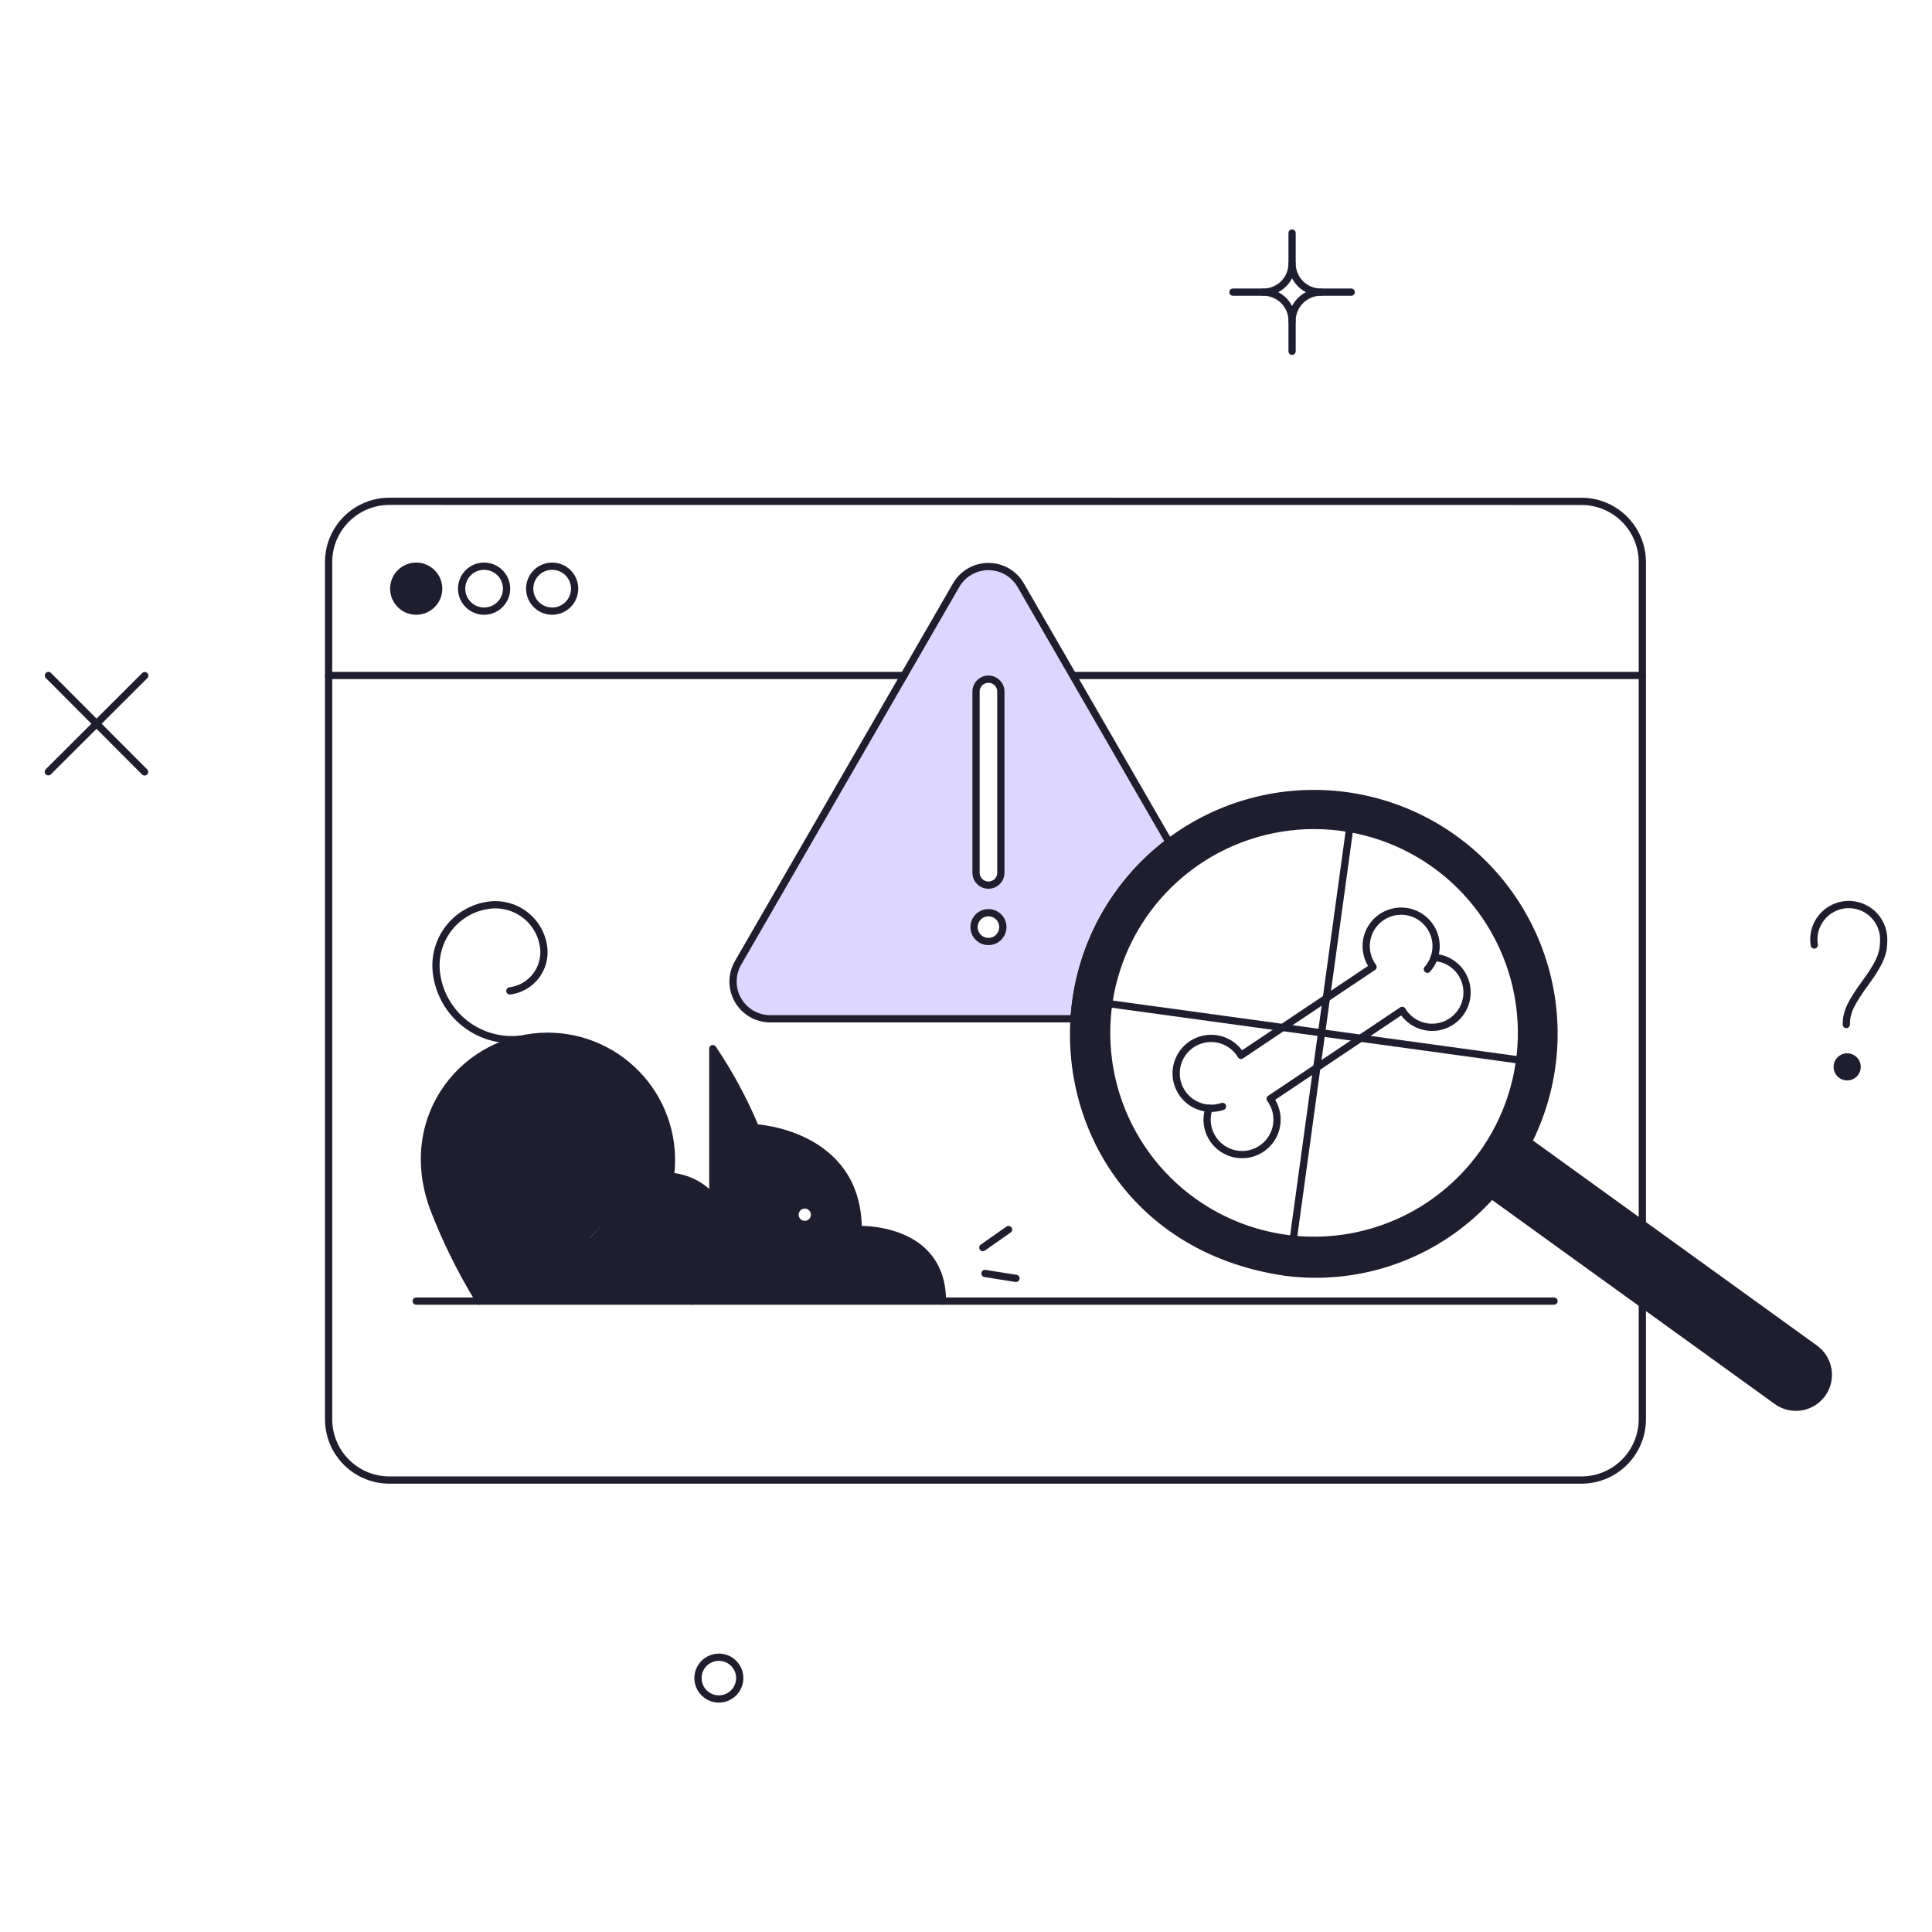 <?xml version="1.0" encoding="UTF-8"?> <svg xmlns="http://www.w3.org/2000/svg" fill="none" viewBox="0 0 200 200" stroke-width="0.75"><g><g><path fill="#ddd6fe" fill-rule="evenodd" d="M105.661 60.571C105.322 59.985 104.835 59.499 104.249 59.161C103.663 58.823 102.999 58.645 102.322 58.645C101.645 58.645 100.981 58.823 100.394 59.161C99.808 59.499 99.322 59.985 98.983 60.571L76.4 99.684C76.062 100.27 75.884 100.935 75.884 101.612C75.885 102.288 76.063 102.953 76.402 103.539C76.74 104.125 77.227 104.611 77.813 104.949C78.399 105.287 79.064 105.465 79.741 105.465H111.189C111.409 101.887 112.402 98.4 114.098 95.242C115.794 92.084 118.154 89.331 121.016 87.172L105.661 60.571ZM102.323 70.309C101.983 70.309 101.656 70.445 101.415 70.685C101.175 70.926 101.039 71.253 101.039 71.593V90.344C101.039 90.685 101.174 91.011 101.415 91.252C101.656 91.493 101.983 91.628 102.323 91.628C102.664 91.628 102.99 91.493 103.231 91.252C103.472 91.011 103.607 90.685 103.607 90.344V71.593C103.607 71.253 103.471 70.926 103.231 70.685C102.99 70.445 102.664 70.309 102.323 70.309ZM103.563 96.802C103.727 96.557 103.814 96.268 103.814 95.973C103.814 95.777 103.776 95.583 103.701 95.402C103.626 95.221 103.516 95.057 103.378 94.918C103.239 94.78 103.075 94.67 102.894 94.595C102.713 94.52 102.519 94.482 102.323 94.482C102.028 94.482 101.739 94.569 101.494 94.733C101.248 94.897 101.057 95.13 100.944 95.403C100.831 95.675 100.801 95.975 100.859 96.265C100.916 96.554 101.058 96.82 101.267 97.029C101.476 97.238 101.742 97.38 102.031 97.437C102.321 97.495 102.621 97.465 102.894 97.352C103.166 97.239 103.399 97.048 103.563 96.802Z" clip-rule="evenodd"></path></g><g><path fill="#1e1e2f" d="M45.411 60.937C45.411 61.397 45.275 61.847 45.02 62.23C44.764 62.612 44.401 62.91 43.976 63.087C43.551 63.263 43.083 63.309 42.632 63.219C42.181 63.13 41.766 62.908 41.441 62.583C41.115 62.258 40.894 61.843 40.804 61.392C40.714 60.941 40.76 60.473 40.936 60.048C41.112 59.623 41.41 59.26 41.793 59.004C42.175 58.748 42.625 58.612 43.085 58.612C43.702 58.612 44.293 58.857 44.729 59.293C45.166 59.729 45.411 60.32 45.411 60.937Z"></path><path fill="#1e1e2f" d="M187.833 139.566L158.217 118.186C159.806 115.03 160.704 111.571 160.85 108.041C160.997 104.511 160.39 100.989 159.069 97.712C157.748 94.435 155.744 91.477 153.19 89.035C150.636 86.593 147.591 84.724 144.257 83.552C140.924 82.38 137.379 81.931 133.859 82.237C130.338 82.543 126.924 83.595 123.842 85.324C120.761 87.053 118.083 89.419 115.988 92.265C113.893 95.11 112.428 98.369 111.692 101.825C108.966 114.595 116.326 129.283 133.085 131.7C137.021 132.21 141.021 131.75 144.738 130.359C148.455 128.969 151.776 126.691 154.411 123.724L183.948 145.044C184.307 145.303 184.715 145.489 185.146 145.59C185.578 145.691 186.025 145.706 186.462 145.633C186.9 145.561 187.318 145.402 187.694 145.167C188.07 144.932 188.395 144.625 188.652 144.263C188.908 143.902 189.09 143.493 189.188 143.061C189.286 142.628 189.297 142.181 189.221 141.744C189.145 141.307 188.983 140.89 188.745 140.516C188.506 140.142 188.197 139.819 187.833 139.566ZM134.112 128.311C129.423 127.89 125.002 125.94 121.53 122.761C118.058 119.582 115.727 115.349 114.896 110.716C114.064 106.082 114.779 101.303 116.929 97.115C119.08 92.927 122.547 89.562 126.797 87.538C131.048 85.513 135.845 84.942 140.452 85.911C145.059 86.88 149.22 89.337 152.294 92.902C155.368 96.468 157.186 100.945 157.466 105.644C157.747 110.344 156.475 115.005 153.847 118.911C151.699 122.1 148.735 124.655 145.264 126.308C141.793 127.962 137.942 128.653 134.112 128.311Z"></path><path fill="#1e1e2f" d="M192.251 110.424C192.255 110.628 192.198 110.829 192.087 111C191.977 111.172 191.818 111.307 191.63 111.388C191.443 111.47 191.236 111.494 191.035 111.457C190.834 111.421 190.649 111.326 190.502 111.184C190.355 111.042 190.254 110.86 190.211 110.66C190.167 110.461 190.184 110.253 190.259 110.063C190.334 109.873 190.464 109.71 190.632 109.593C190.799 109.477 190.998 109.413 191.202 109.41C191.338 109.408 191.472 109.432 191.598 109.482C191.724 109.531 191.839 109.605 191.937 109.7C192.034 109.794 192.112 109.906 192.166 110.03C192.22 110.155 192.249 110.289 192.251 110.424Z"></path><path fill="#1e1e2f" d="M59.228 128.774C59.178 128.774 59.13 128.754 59.095 128.719C59.06 128.684 59.04 128.636 59.04 128.586C59.04 128.536 59.06 128.488 59.095 128.453C59.13 128.418 59.178 128.398 59.228 128.398C59.744 128.398 60.246 128.408 60.728 128.425C61.594 127.721 62.293 126.834 62.772 125.826C63.252 124.818 63.501 123.716 63.5 122.6C63.508 121.382 63.217 120.18 62.65 119.101C62.084 118.022 61.261 117.099 60.253 116.414C59.25 115.72 58.093 115.28 56.882 115.131C55.671 114.983 54.442 115.131 53.301 115.563C53.278 115.572 53.253 115.576 53.228 115.575C53.204 115.574 53.179 115.569 53.157 115.559C53.134 115.548 53.114 115.534 53.097 115.516C53.08 115.498 53.067 115.476 53.058 115.453C53.041 115.406 53.042 115.355 53.062 115.309C53.083 115.263 53.12 115.228 53.166 115.209C54.364 114.756 55.655 114.6 56.926 114.756C58.198 114.911 59.413 115.374 60.466 116.103C61.525 116.822 62.391 117.792 62.986 118.926C63.581 120.06 63.887 121.323 63.877 122.603C63.879 123.705 63.65 124.796 63.203 125.804C62.757 126.812 62.103 127.715 61.285 128.454C68.124 128.809 71.834 130.994 71.774 134.695H97.559C97.559 126.895 88.842 127.288 88.842 127.288C88.842 117.283 78.208 116.758 78.208 116.758C77.007 113.889 75.528 111.144 73.791 108.564V123.995C73.241 123.355 72.57 122.83 71.817 122.45C71.064 122.07 70.243 121.842 69.402 121.779C69.652 119.9 69.481 117.99 68.903 116.184C68.326 114.379 67.355 112.725 66.061 111.34C64.766 109.956 63.181 108.875 61.419 108.177C59.657 107.479 57.763 107.18 55.871 107.302C53.98 107.424 52.139 107.965 50.482 108.884C48.824 109.803 47.391 111.078 46.286 112.618C45.181 114.158 44.431 115.923 44.09 117.788C43.75 119.652 43.827 121.569 44.316 123.4C45.643 128.122 49.351 134.225 49.641 134.685H71.394C71.478 129.542 63.8 128.774 59.228 128.774ZM83.308 124.739C83.507 124.739 83.703 124.798 83.868 124.908C84.034 125.019 84.164 125.177 84.24 125.361C84.317 125.545 84.337 125.748 84.298 125.943C84.259 126.139 84.163 126.319 84.022 126.46C83.881 126.601 83.701 126.697 83.505 126.736C83.31 126.775 83.107 126.755 82.923 126.678C82.739 126.602 82.581 126.472 82.471 126.306C82.36 126.14 82.301 125.945 82.301 125.746C82.301 125.479 82.407 125.223 82.596 125.034C82.785 124.845 83.041 124.739 83.308 124.739Z"></path></g><g><path stroke="#1e1e2f" stroke-linecap="round" stroke-linejoin="round" d="M53.176 115.443C54.36 114.995 55.635 114.842 56.89 114.995C58.146 115.149 59.346 115.606 60.386 116.326C61.433 117.037 62.287 117.994 62.875 119.114C63.463 120.234 63.765 121.481 63.755 122.746C63.758 123.835 63.531 124.912 63.09 125.908C62.649 126.903 62.003 127.795 61.196 128.525M61.196 128.525C67.95 128.875 71.614 131.034 71.555 134.689M61.196 128.525C60.461 128.492 60.004 128.492 59.102 128.525"></path><path stroke="#1e1e2f" stroke-linejoin="round" d="M83.308 124.739C83.507 124.739 83.703 124.798 83.868 124.908C84.034 125.019 84.164 125.177 84.24 125.361C84.317 125.545 84.337 125.748 84.298 125.943C84.259 126.139 84.163 126.319 84.022 126.46C83.881 126.601 83.701 126.697 83.505 126.736C83.31 126.775 83.107 126.755 82.923 126.678C82.739 126.602 82.581 126.472 82.471 126.306C82.36 126.14 82.301 125.945 82.301 125.746C82.301 125.479 82.407 125.223 82.596 125.034C82.785 124.845 83.041 124.739 83.308 124.739Z"></path><path stroke="#1e1e2f" stroke-linejoin="round" d="M187.833 139.566L158.217 118.186C159.806 115.03 160.704 111.571 160.85 108.041C160.997 104.511 160.39 100.989 159.069 97.712C157.748 94.435 155.744 91.477 153.19 89.035C150.636 86.593 147.591 84.724 144.257 83.552C140.924 82.38 137.379 81.931 133.859 82.237C130.338 82.543 126.924 83.595 123.842 85.324C120.761 87.053 118.083 89.419 115.988 92.265C113.893 95.11 112.428 98.369 111.692 101.825C108.966 114.595 116.326 129.283 133.085 131.7C137.021 132.21 141.021 131.75 144.738 130.359C148.455 128.969 151.776 126.691 154.411 123.724L183.948 145.044C184.307 145.303 184.715 145.489 185.146 145.59C185.578 145.691 186.025 145.706 186.462 145.633C186.9 145.561 187.318 145.402 187.694 145.167C188.07 144.932 188.395 144.625 188.652 144.263C188.908 143.902 189.09 143.493 189.188 143.061C189.286 142.628 189.297 142.181 189.221 141.744C189.145 141.307 188.983 140.89 188.745 140.516C188.506 140.142 188.197 139.819 187.833 139.566V139.566ZM134.112 128.311C129.423 127.89 125.002 125.94 121.53 122.761C118.058 119.582 115.727 115.349 114.896 110.716C114.064 106.082 114.779 101.303 116.929 97.115C119.08 92.927 122.547 89.562 126.797 87.538C131.048 85.513 135.845 84.942 140.452 85.911C145.059 86.88 149.22 89.337 152.294 92.902C155.368 96.468 157.186 100.945 157.466 105.644C157.747 110.344 156.475 115.005 153.847 118.911C151.699 122.1 148.735 124.655 145.264 126.308C141.793 127.962 137.942 128.653 134.112 128.311Z"></path><path stroke="#1e1e2f" stroke-linecap="round" stroke-linejoin="round" d="M103.607 71.593C103.607 71.252 103.472 70.926 103.231 70.685C102.99 70.444 102.664 70.309 102.323 70.309C101.983 70.309 101.656 70.444 101.415 70.685C101.174 70.926 101.039 71.252 101.039 71.593V90.344C101.039 90.684 101.174 91.011 101.415 91.252C101.656 91.493 101.983 91.628 102.323 91.628C102.664 91.628 102.99 91.493 103.231 91.252C103.472 91.011 103.607 90.684 103.607 90.344V71.593Z"></path><path stroke="#1e1e2f" stroke-linecap="round" stroke-linejoin="round" d="M103.814 95.973C103.814 96.268 103.727 96.557 103.563 96.802C103.399 97.048 103.166 97.239 102.894 97.352C102.621 97.465 102.321 97.495 102.031 97.437C101.742 97.38 101.476 97.238 101.267 97.029C101.058 96.82 100.916 96.554 100.859 96.265C100.801 95.975 100.831 95.675 100.944 95.403C101.057 95.13 101.248 94.897 101.494 94.733C101.739 94.569 102.028 94.482 102.323 94.482C102.519 94.482 102.713 94.52 102.894 94.595C103.075 94.67 103.239 94.78 103.378 94.918C103.516 95.057 103.626 95.221 103.701 95.402C103.776 95.583 103.814 95.777 103.814 95.973V95.973Z"></path><path stroke="#1e1e2f" stroke-linecap="round" stroke-linejoin="round" d="M98.983 60.57L76.4 99.684C76.062 100.27 75.884 100.935 75.884 101.612C75.885 102.288 76.063 102.953 76.402 103.539C76.74 104.125 77.227 104.611 77.813 104.949C78.399 105.287 79.064 105.465 79.741 105.465H111.189C111.409 101.887 112.401 98.399 114.098 95.242C115.794 92.084 118.154 89.331 121.016 87.172L105.658 60.572C105.319 59.987 104.833 59.501 104.247 59.163C103.661 58.825 102.997 58.647 102.321 58.647C101.645 58.647 100.981 58.825 100.395 59.162C99.809 59.499 99.322 59.985 98.983 60.57V60.57Z"></path><path stroke="#1e1e2f" stroke-linecap="round" stroke-linejoin="round" d="M76.578 173.717C76.578 174.145 76.451 174.562 76.213 174.918C75.975 175.273 75.638 175.55 75.243 175.714C74.847 175.877 74.413 175.92 73.993 175.836C73.574 175.753 73.189 175.547 72.887 175.244C72.585 174.942 72.379 174.557 72.295 174.137C72.212 173.718 72.255 173.283 72.419 172.888C72.582 172.493 72.859 172.156 73.215 171.918C73.57 171.681 73.988 171.554 74.416 171.554C74.7 171.554 74.981 171.61 75.243 171.719C75.506 171.827 75.744 171.987 75.945 172.188C76.146 172.388 76.305 172.627 76.414 172.889C76.522 173.152 76.578 173.433 76.578 173.717V173.717Z"></path><path stroke="#1e1e2f" stroke-linecap="round" stroke-linejoin="round" d="M14.983 69.939L5 79.895"></path><path stroke="#1e1e2f" stroke-linecap="round" stroke-linejoin="round" d="M14.969 79.909L5.013 69.926"></path><path stroke="#1e1e2f" stroke-linecap="round" stroke-linejoin="round" d="M170.013 126.703V58.2C170.013 56.529 169.349 54.927 168.168 53.745C166.986 52.564 165.384 51.9 163.713 51.9L40.311 51.894C39.484 51.894 38.665 52.057 37.901 52.374C37.137 52.69 36.443 53.154 35.858 53.74C35.274 54.325 34.81 55.019 34.495 55.783C34.178 56.548 34.016 57.367 34.017 58.194V146.919C34.017 147.746 34.18 148.564 34.496 149.328C34.812 150.092 35.276 150.786 35.86 151.37C36.445 151.955 37.139 152.418 37.902 152.735C38.666 153.051 39.484 153.214 40.311 153.214H163.713C165.383 153.214 166.985 152.551 168.166 151.371C169.347 150.19 170.012 148.589 170.013 146.919V134.984"></path><path stroke="#1e1e2f" stroke-linecap="round" stroke-linejoin="round" d="M93.583 69.926H34.017"></path><path stroke="#1e1e2f" stroke-linecap="round" stroke-linejoin="round" d="M170.008 69.926H111.285"></path><path stroke="#1e1e2f" stroke-linecap="round" stroke-linejoin="round" d="M45.411 60.937C45.411 61.397 45.275 61.847 45.02 62.23C44.764 62.612 44.401 62.91 43.976 63.087C43.551 63.263 43.083 63.309 42.632 63.219C42.181 63.13 41.766 62.908 41.441 62.583C41.115 62.258 40.894 61.843 40.804 61.392C40.714 60.941 40.76 60.473 40.936 60.048C41.112 59.623 41.41 59.26 41.793 59.004C42.175 58.748 42.625 58.612 43.085 58.612C43.702 58.612 44.293 58.857 44.729 59.293C45.166 59.729 45.411 60.32 45.411 60.937V60.937Z"></path><path stroke="#1e1e2f" stroke-linecap="round" stroke-linejoin="round" d="M52.439 60.937C52.439 61.397 52.303 61.847 52.048 62.23C51.792 62.612 51.429 62.91 51.004 63.087C50.579 63.263 50.111 63.309 49.66 63.219C49.209 63.13 48.794 62.908 48.469 62.583C48.143 62.258 47.922 61.843 47.832 61.392C47.742 60.941 47.788 60.473 47.964 60.048C48.14 59.623 48.438 59.26 48.821 59.004C49.203 58.748 49.653 58.612 50.113 58.612C50.73 58.612 51.321 58.857 51.758 59.293C52.194 59.729 52.439 60.32 52.439 60.937V60.937Z"></path><path stroke="#1e1e2f" stroke-linecap="round" stroke-linejoin="round" d="M59.486 60.937C59.486 61.397 59.35 61.847 59.094 62.23C58.839 62.612 58.476 62.91 58.051 63.087C57.626 63.263 57.158 63.309 56.707 63.219C56.256 63.13 55.841 62.908 55.516 62.583C55.19 62.258 54.969 61.843 54.879 61.392C54.789 60.941 54.835 60.473 55.011 60.048C55.187 59.623 55.485 59.26 55.868 59.004C56.25 58.748 56.7 58.612 57.16 58.612C57.777 58.612 58.368 58.857 58.804 59.293C59.24 59.729 59.486 60.32 59.486 60.937V60.937Z"></path><path stroke="#1e1e2f" stroke-linecap="round" stroke-linejoin="round" d="M43.085 134.689H160.871"></path><path stroke="#1e1e2f" stroke-linecap="round" stroke-linejoin="round" d="M53.97 107.565C52.944 107.694 51.903 107.62 50.907 107.347C49.91 107.074 48.976 106.607 48.16 105.972C47.344 105.338 46.66 104.549 46.149 103.651C45.638 102.752 45.309 101.762 45.181 100.736C45.078 99.915 45.138 99.081 45.357 98.283C45.576 97.485 45.951 96.737 46.459 96.084C46.967 95.43 47.599 94.884 48.319 94.475C49.038 94.066 49.832 93.802 50.653 93.7C51.31 93.618 51.977 93.666 52.615 93.841C53.254 94.017 53.851 94.316 54.374 94.723C54.896 95.129 55.334 95.635 55.661 96.21C55.988 96.786 56.199 97.42 56.281 98.077C56.413 99.138 56.118 100.207 55.462 101.051C54.806 101.895 53.842 102.443 52.781 102.577"></path><path stroke="#1e1e2f" stroke-linecap="round" stroke-linejoin="round" d="M73.791 123.988C74.04 124.312 74.25 124.664 74.416 125.037"></path><path stroke="#1e1e2f" stroke-linecap="round" stroke-linejoin="round" d="M68.184 121.723C68.591 121.706 68.998 121.722 69.402 121.772"></path><path stroke="#1e1e2f" stroke-linecap="round" stroke-linejoin="round" d="M97.559 134.688C97.559 126.888 88.842 127.281 88.842 127.281C88.842 117.276 78.208 116.751 78.208 116.751C77.008 113.881 75.528 111.137 73.791 108.557V123.988C73.241 123.348 72.571 122.822 71.817 122.442C71.064 122.062 70.243 121.834 69.402 121.772C69.641 119.963 69.491 118.124 68.963 116.378C68.434 114.631 67.539 113.018 66.336 111.645C65.134 110.273 63.653 109.172 61.991 108.418C60.33 107.664 58.526 107.273 56.702 107.272C48.336 107.272 41.402 115.409 44.841 124.972C46.133 128.355 47.74 131.609 49.641 134.691"></path><path stroke="#1e1e2f" stroke-linecap="round" stroke-linejoin="round" d="M101.743 129.147L104.405 127.283"></path><path stroke="#1e1e2f" stroke-linecap="round" stroke-linejoin="round" d="M101.962 131.828L105.171 132.339"></path><path stroke="#1e1e2f" stroke-linecap="round" stroke-linejoin="round" d="M191.132 106.058C191.126 104.751 191.609 103.793 193.213 101.595C194.817 99.397 194.988 98.464 194.998 97.352C195.012 96.849 194.921 96.348 194.73 95.882C194.539 95.416 194.253 94.995 193.891 94.646C193.528 94.297 193.096 94.028 192.624 93.855C192.151 93.682 191.647 93.61 191.145 93.643C190.643 93.676 190.153 93.814 189.707 94.047C189.26 94.28 188.868 94.604 188.554 94.998C188.24 95.391 188.012 95.846 187.884 96.333C187.756 96.82 187.731 97.328 187.811 97.825"></path><path stroke="#1e1e2f" stroke-linecap="round" stroke-linejoin="round" d="M192.251 110.424C192.255 110.628 192.198 110.829 192.087 111C191.977 111.172 191.818 111.307 191.63 111.388C191.443 111.47 191.236 111.494 191.035 111.457C190.834 111.421 190.649 111.326 190.502 111.184C190.355 111.042 190.254 110.86 190.211 110.66C190.167 110.461 190.184 110.253 190.259 110.063C190.334 109.873 190.464 109.71 190.632 109.593C190.799 109.477 190.998 109.413 191.202 109.41C191.338 109.408 191.472 109.432 191.598 109.482C191.724 109.531 191.839 109.605 191.937 109.7C192.034 109.794 192.112 109.906 192.166 110.03C192.22 110.155 192.249 110.288 192.251 110.424V110.424Z"></path><path stroke="#1e1e2f" stroke-linecap="round" stroke-linejoin="round" d="M128.471 109.25C128.444 109.199 128.41 109.15 128.379 109.102C128.036 108.59 127.569 108.174 127.021 107.894C126.473 107.613 125.862 107.477 125.247 107.499C124.632 107.52 124.032 107.698 123.505 108.016C122.977 108.334 122.54 108.781 122.234 109.315C121.927 109.849 121.763 110.453 121.755 111.068C121.747 111.684 121.896 112.292 122.189 112.833C122.481 113.375 122.907 113.833 123.426 114.165C123.945 114.496 124.54 114.689 125.155 114.726C124.955 115.309 124.906 115.933 125.015 116.539C125.123 117.146 125.384 117.714 125.774 118.192C126.163 118.669 126.668 119.039 127.24 119.267C127.813 119.494 128.434 119.572 129.045 119.493C129.656 119.413 130.236 119.179 130.732 118.813C131.227 118.446 131.62 117.96 131.875 117.399C132.129 116.838 132.237 116.221 132.186 115.607C132.136 114.993 131.93 114.402 131.587 113.89C131.554 113.842 131.522 113.79 131.487 113.749L145.155 104.595C145.182 104.646 145.216 104.695 145.247 104.743C145.59 105.254 146.057 105.67 146.606 105.95C147.154 106.23 147.764 106.366 148.38 106.344C148.995 106.323 149.594 106.144 150.122 105.826C150.649 105.508 151.086 105.061 151.392 104.526C151.698 103.992 151.862 103.389 151.87 102.773C151.878 102.158 151.728 101.55 151.435 101.009C151.143 100.467 150.717 100.009 150.198 99.678C149.678 99.347 149.084 99.154 148.469 99.117C148.669 98.534 148.717 97.91 148.609 97.304C148.5 96.698 148.239 96.129 147.849 95.652C147.46 95.175 146.955 94.806 146.382 94.578C145.81 94.351 145.189 94.273 144.578 94.353C143.968 94.433 143.387 94.667 142.893 95.033C142.398 95.4 142.004 95.886 141.75 96.447C141.496 97.008 141.389 97.625 141.439 98.239C141.49 98.852 141.696 99.443 142.039 99.955C142.071 100.003 142.104 100.055 142.139 100.096L128.471 109.25Z"></path><path stroke="#1e1e2f" stroke-linecap="round" stroke-linejoin="round" d="M125.155 114.726C125.63 114.756 126.106 114.691 126.555 114.536"></path><path stroke="#1e1e2f" stroke-linecap="round" stroke-linejoin="round" d="M148.468 99.117C148.315 99.566 148.075 99.981 147.761 100.337"></path><path stroke="#1e1e2f" stroke-linecap="round" stroke-linejoin="round" d="M139.867 84.66L133.754 129.185"></path><path stroke="#1e1e2f" stroke-linecap="round" stroke-linejoin="round" d="M159.072 109.978L114.549 103.866"></path><path stroke="#1e1e2f" stroke-linecap="round" stroke-linejoin="round" d="M133.756 24.121V27.267"></path><path stroke="#1e1e2f" stroke-linecap="round" stroke-linejoin="round" d="M139.878 30.243H136.732"></path><path stroke="#1e1e2f" stroke-linecap="round" stroke-linejoin="round" d="M133.756 36.365V33.219"></path><path stroke="#1e1e2f" stroke-linecap="round" stroke-linejoin="round" d="M127.635 30.243H130.782"></path><path stroke="#1e1e2f" stroke-linecap="round" stroke-linejoin="round" d="M136.732 30.243C136.341 30.244 135.954 30.167 135.592 30.017C135.231 29.868 134.903 29.649 134.626 29.372C134.35 29.096 134.131 28.768 133.981 28.407C133.832 28.045 133.755 27.658 133.756 27.267C133.757 27.658 133.68 28.045 133.531 28.406C133.382 28.768 133.163 29.096 132.887 29.372C132.611 29.649 132.282 29.868 131.921 30.017C131.56 30.167 131.173 30.244 130.782 30.243C131.173 30.242 131.56 30.319 131.921 30.468C132.282 30.618 132.611 30.837 132.887 31.114C133.163 31.39 133.382 31.718 133.531 32.08C133.68 32.441 133.757 32.828 133.756 33.219C133.755 32.828 133.832 32.441 133.981 32.08C134.131 31.718 134.35 31.39 134.626 31.113C134.903 30.837 135.231 30.618 135.592 30.468C135.954 30.319 136.341 30.242 136.732 30.243V30.243Z"></path></g></g></svg> 